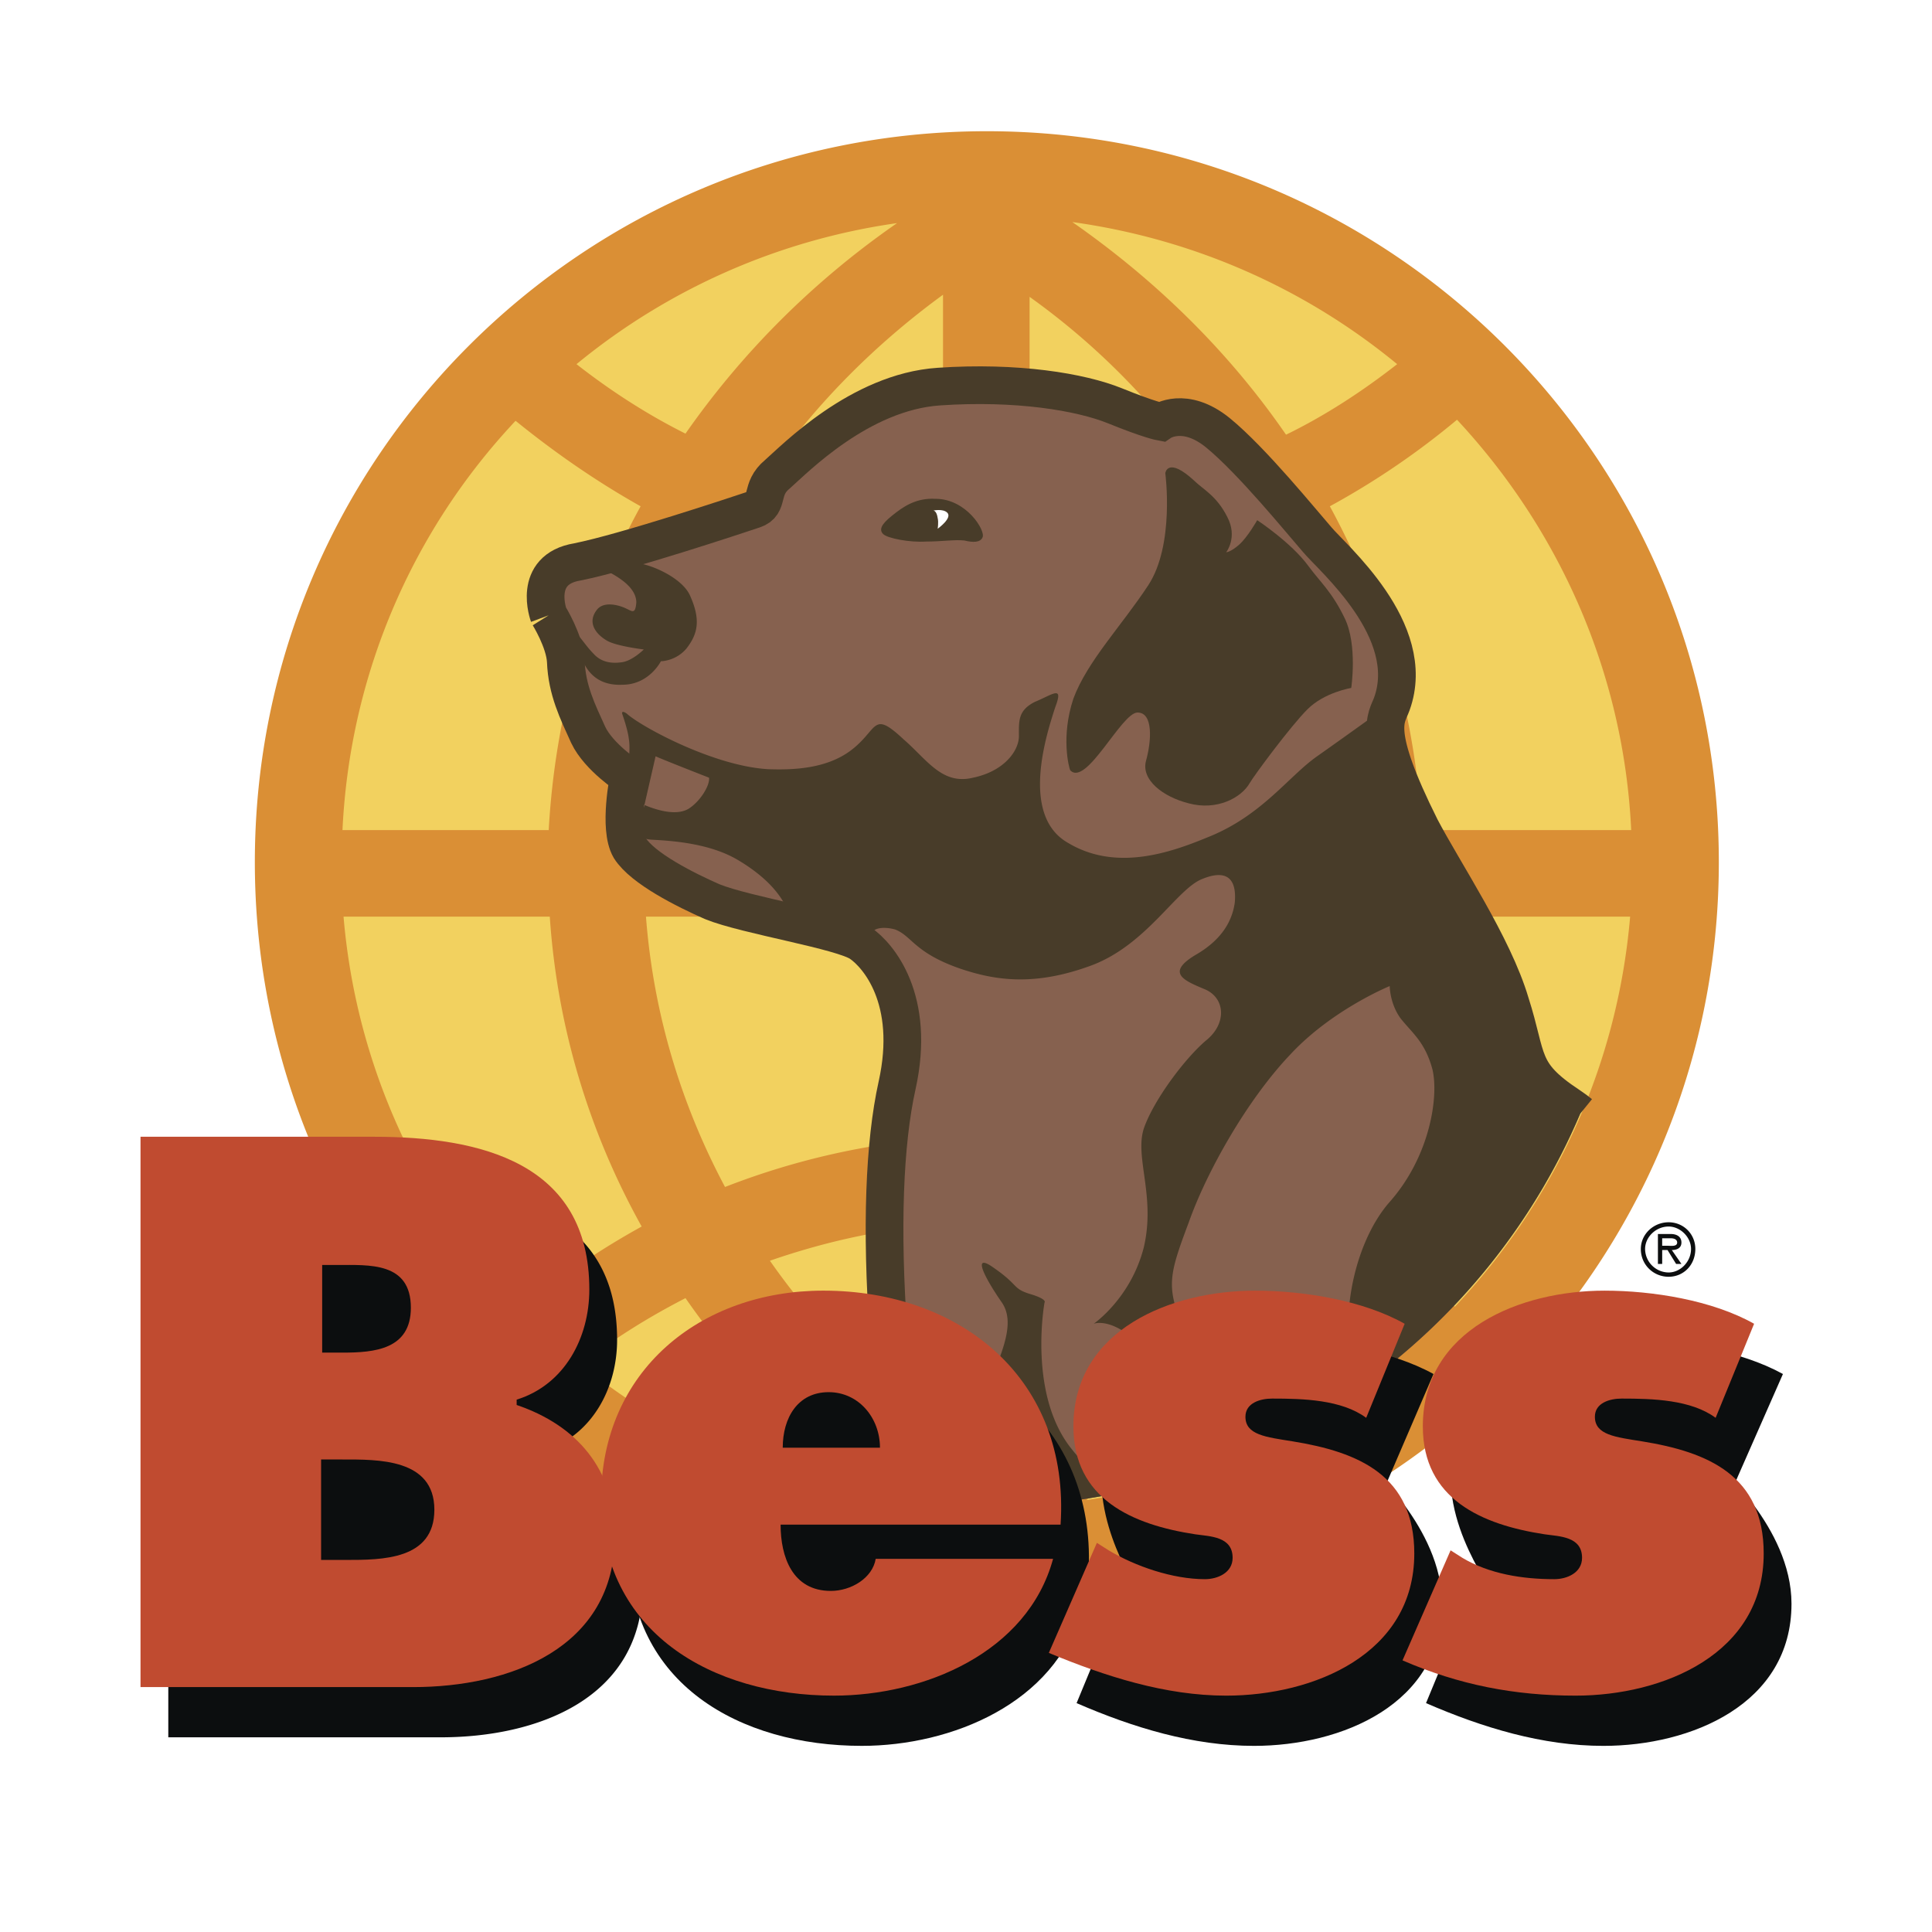 <svg xmlns="http://www.w3.org/2000/svg" width="2500" height="2500" viewBox="0 0 192.756 192.756"><path fill-rule="evenodd" clip-rule="evenodd" fill="#fff" d="M0 0h192.756v192.756H0V0z"/><path d="M26.173 86.016c0-39.874 32.411-72.178 72.284-72.178 39.873 0 72.285 32.304 72.285 72.178 0 39.98-32.412 72.285-72.285 72.285-39.874 0-72.284-32.305-72.284-72.285z" fill-rule="evenodd" clip-rule="evenodd" fill="#f2d15f"/><path d="M25.426 86.016c0-40.3 32.73-72.924 73.031-72.924 40.301 0 73.031 32.624 73.031 72.924 0 40.301-32.73 73.031-73.031 73.031-40.3 0-73.031-32.731-73.031-73.031zm38.914-3.199h29.745V59.149c-7.569-.427-14.926-2.132-21.855-4.798-4.584 8.636-7.356 18.231-7.89 28.466zm29.745-32.304V29.404c-6.717 4.904-12.58 10.768-17.377 17.591 5.543 1.919 11.408 3.091 17.377 3.518zm8.638-20.896v20.896c5.969-.426 11.727-1.599 17.164-3.518-4.692-6.717-10.449-12.581-17.164-17.378zm0 29.532v23.668h29.531c-.533-10.235-3.305-19.831-7.889-28.466-6.824 2.666-14.074 4.371-21.642 4.798zm0 54.372c7.568.428 14.926 2.025 21.748 4.691 4.266-8.104 6.93-17.164 7.676-26.76h-29.424v22.069zm-30.387 4.905a74.288 74.288 0 0 1 21.749-4.904V91.453H64.448c.745 9.701 3.517 18.764 7.888 26.973zm21.749 3.732c-5.97.426-11.727 1.705-17.271 3.625 4.691 6.717 10.555 12.58 17.271 17.484v-21.109zm25.907 3.41c-5.543-1.918-11.301-3.09-17.27-3.41v20.896c6.716-4.904 12.581-10.769 17.27-17.486zm42.647-34.115h-20.896c-.746 10.981-3.945 21.323-8.955 30.598a73.833 73.833 0 0 1 12.367 8.316c9.808-10.342 16.204-23.881 17.484-38.914zm-17.272-49.576a78.201 78.201 0 0 1-12.688 8.635c5.33 9.809 8.529 20.684 9.17 32.305h20.896c-.747-15.779-7.249-30.065-17.378-40.94zm-38.381-19.723c8.422 5.864 15.672 13.007 21.322 21.216 3.945-1.919 7.676-4.371 11.088-7.037-9.062-7.462-20.148-12.473-32.41-14.179zM57.517 36.333c3.412 2.666 7.037 5.011 10.875 6.93 5.65-8.103 12.794-15.246 21.109-21.003a64.627 64.627 0 0 0-31.984 14.073zM34.169 82.817h20.577c.64-11.621 3.838-22.603 9.169-32.305-4.372-2.452-8.529-5.331-12.475-8.529-10.128 10.769-16.524 25.055-17.271 40.834zm17.804 47.763a77.455 77.455 0 0 1 12.047-8.209c-5.224-9.383-8.422-19.83-9.168-30.918H34.275c1.28 15.139 7.783 28.785 17.698 39.127zm36.249 19.084c-7.783-5.65-14.5-12.475-19.83-20.15-3.732 1.92-7.144 4.053-10.448 6.611 8.529 6.93 18.87 11.727 30.278 13.539zm50.962-13.646c-3.412-2.666-7.037-4.904-10.768-6.824-5.438 7.891-12.262 14.82-20.043 20.471 11.514-1.706 22.068-6.61 30.811-13.647z" fill-rule="evenodd" clip-rule="evenodd" fill="#da8f35"/><path d="M54.746 61.388s-1.706-4.584 2.878-5.331c4.797-.96 15.992-4.691 17.591-5.224 1.599-.533.533-2.026 2.345-3.518 1.706-1.493 8.209-8.209 16.099-8.743 7.782-.533 14.18.534 17.59 1.919 3.412 1.386 4.586 1.599 4.586 1.599s2.346-1.599 5.65 1.066c3.41 2.772 8.422 8.956 9.914 10.661 1.492 1.812 10.129 9.062 7.463 16.419-.533 1.493-2.025 2.559 2.879 12.367 2.346 4.478 7.25 11.727 8.955 17.484 1.812 5.652.854 6.93 5.865 10.236.383.256.746.523 1.09.801-9.785 23.027-32.629 39.178-59.303 39.178-2.829 0-5.614-.184-8.348-.537-2.135-3.566-3.737-5.914-2.953-10.549.427-2.346 2.025-2.879 1.599-6.186-.747-10.447-.426-18.977.853-24.732 1.919-8.637-1.919-13.008-3.625-14.181-1.812-1.279-11.407-2.772-14.819-4.158-2.665-1.173-6.93-3.306-8.209-5.331-1.173-2.025-.106-7.143-.106-7.143s-2.985-1.919-4.052-4.158c-1.066-2.346-2.132-4.478-2.239-7.356-.104-2.025-1.703-4.583-1.703-4.583z" fill-rule="evenodd" clip-rule="evenodd" fill="#86614f"/><path d="M54.746 61.388s-1.706-4.584 2.878-5.331c4.797-.96 15.992-4.691 17.591-5.224 1.599-.533.533-2.026 2.345-3.518 1.706-1.493 8.209-8.209 16.099-8.743 7.782-.533 14.18.534 17.59 1.919 3.412 1.386 4.586 1.599 4.586 1.599s2.346-1.599 5.65 1.066c3.41 2.772 8.422 8.956 9.914 10.661 1.492 1.812 10.129 9.062 7.463 16.419-.533 1.493-2.025 2.559 2.879 12.367 2.346 4.478 7.25 11.727 8.955 17.484 1.812 5.652.854 6.93 5.865 10.236.383.256.746.523 1.09.801m-67.649 38.642c-2.135-3.566-3.737-5.914-2.953-10.549.427-2.346 2.025-2.879 1.599-6.186-.747-10.447-.426-18.977.853-24.732 1.919-8.637-1.919-13.008-3.625-14.181-1.812-1.279-11.407-2.772-14.819-4.158-2.665-1.173-6.93-3.306-8.209-5.331-1.173-2.025-.106-7.143-.106-7.143s-2.985-1.919-4.052-4.158c-1.066-2.346-2.132-4.478-2.239-7.356-.106-2.026-1.705-4.584-1.705-4.584" fill="none" stroke="#483c29" stroke-width="3.761" stroke-miterlimit="2.613"/><path d="M76.602 76.74c2.772.106 5.864-.106 8.209-1.812 2.878-2.132 2.132-4.159 5.331-1.172 2.346 2.025 3.838 4.584 6.929 3.837 3.092-.64 4.586-2.665 4.586-4.158 0-1.492-.107-2.559 1.598-3.412 1.812-.746 2.879-1.706 2.027.533-.748 2.346-3.625 10.769 1.279 13.54 4.797 2.878 10.234.96 13.859-.533 5.438-2.132 8.102-6.077 10.98-8.103 2.879-2.026 6.717-4.798 6.717-4.798s-.959 2.346.213 4.904c1.279 2.559 2.025 6.61 9.062 17.911 1.705 2.879 4.158 8.955 4.266 11.941.074 1.822 2.043 2.348 5.982 5.734a64.506 64.506 0 0 1-22.047 27.326c-2.4-6.012-.566-14.461 3.057-18.562 4.051-4.584 4.904-10.555 4.266-13.219-.748-2.773-2.027-3.625-3.199-5.117-1.066-1.494-1.066-3.199-1.066-3.199s-5.758 2.346-9.914 6.824c-4.266 4.477-8.316 11.619-10.129 16.738-1.92 5.117-2.238 6.289-.746 10.127 1.492 3.732 3.518 7.678.746 9.703-2.879 2.025-3.945 1.811-3.945 1.811s3.092-4.797-.107-8.527c-3.305-3.84-5.436-2.986-5.436-2.986s3.73-2.559 5.01-7.676c1.174-5.117-.959-8.955 0-11.834.959-2.771 4.053-6.93 6.184-8.742 2.133-1.705 1.92-4.266-.105-5.117-2.025-.854-3.945-1.6-.959-3.412 2.238-1.279 3.623-2.985 3.943-5.224.213-2.346-.746-3.412-3.305-2.346-2.559 1.066-5.545 6.61-11.088 8.636-5.545 2.025-9.383 1.492-12.901.32-4.691-1.6-4.904-3.306-6.61-3.946-1.172-.319-2.132-.106-2.239.32-.32 1.066.746 2.239.746 2.239s-.959-.533-2.665-1.599c-1.706-.96-3.306-1.386-5.971-2.026-.64-.213-.533-2.879-5.543-5.864-2.878-1.706-6.717-1.919-8.636-2.025-3.092-.213-1.919-4.052-1.919-4.052s3.732 2.133 5.651.96c1.172-.747 2.132-2.346 2.026-3.092 0 0-4.371-1.706-5.331-2.132l-1.173 5.117-1.706-3.412s.427-2.132.214-3.411c-.107-.96-.64-2.453-.64-2.453s-.214-.534.426-.106c1.386 1.282 8.635 5.226 14.073 5.546zM97.4 150.293c-.669-3.365-.782-7.275.844-11.184 1.812-4.266 3.092-7.143 1.705-9.168-1.705-2.453-3.091-5.119-.746-3.412 2.453 1.705 1.812 2.025 3.52 2.559 1.811.533 1.492.854 1.492.854s-1.707 9.275 2.771 14.711c1.439 1.842 3.66 3.441 5.984 3.99a64.82 64.82 0 0 1-14.621 1.66c-.316 0-.63-.006-.949-.01zM57.304 63.093c-.213.106.746 2.666.959 3.092.533 1.066 1.599 2.239 3.838 2.132 2.665 0 3.837-2.346 3.837-2.346s1.493 0 2.559-1.279c1.066-1.386 1.493-2.772.32-5.331-.853-1.812-4.158-3.199-5.544-3.199-1.279 0-3.518.106-2.985.64.213.213 3.198 1.386 3.198 3.305-.106 1.279-.427.853-1.173.533s-2.132-.639-2.772.214c-1.066 1.386.106 2.558 1.066 3.091.96.533 3.625.853 3.625.853s-1.173 1.173-2.239 1.279c-.747.107-1.919.107-2.772-.853-.851-.85-1.597-2.131-1.917-2.131z" fill-rule="evenodd" clip-rule="evenodd" fill="#483c29"/><path d="M116.262 47.208s.959 7.143-1.707 11.194c-2.664 4.051-6.076 7.57-7.463 11.301-1.277 3.838-.426 6.93-.318 7.143 1.6 1.706 5.117-5.757 6.717-5.757 1.598 0 1.385 2.879.852 4.798s1.707 3.625 4.266 4.265c2.771.746 5.225-.533 6.076-2.026.428-.746 4.053-5.65 5.758-7.357 1.705-1.705 4.371-2.132 4.371-2.132s.639-4.264-.641-6.93c-1.279-2.666-2.451-3.625-3.625-5.224-1.705-2.346-5.117-4.585-5.117-4.585s-.959 1.706-1.812 2.452c-.852.746-1.279.746-1.279.746s1.174-1.492.107-3.518c-1.066-2.132-2.453-2.772-3.305-3.625-2.667-2.451-2.88-.745-2.88-.745zM88.968 51.473c1.173-.96 2.452-1.812 4.371-1.706 3.092 0 5.01 3.198 4.692 3.838-.215.533-.961.533-1.813.32-.96-.107-2.239.106-3.838.106-1.599.107-3.838-.32-4.264-.747-.427-.425-.214-.958.852-1.811z" fill-rule="evenodd" clip-rule="evenodd" fill="#483c29"/><path d="M93.126 50.939s.32 0 .426.747c.107.426 0 1.066 0 1.066s1.493-1.066.959-1.6c-.426-.425-1.385-.213-1.385-.213z" fill-rule="evenodd" clip-rule="evenodd" fill="#fff"/><path d="M166.477 127.383c1.492 0 2.666-1.174 2.666-2.773 0-1.492-1.174-2.664-2.666-2.664s-2.771 1.172-2.771 2.664c-.001 1.599 1.278 2.773 2.771 2.773zm0-.428a2.367 2.367 0 0 1-2.346-2.346c0-1.172 1.066-2.238 2.346-2.238 1.172 0 2.238 1.066 2.238 2.238 0 1.28-1.067 2.346-2.238 2.346zm.32-2.238c.533 0 .959-.213.959-.746 0-.641-.533-.854-1.066-.854h-1.279v2.984h.426v-1.385h.533l.854 1.385h.533l-.96-1.384zm-.961-.428v-.746h.854c.32 0 .641.107.641.428 0 .426-.641.318-.961.318h-.534zM16.791 173.332h27.187c9.596 0 20.15-3.838 20.15-15.139 0-6.504-3.838-10.875-9.809-13.008v-.426c4.798-1.6 7.25-6.289 7.25-11.088 0-12.688-10.875-15.246-21.536-15.246H16.791v54.907z" fill-rule="evenodd" clip-rule="evenodd" fill="#0c0e0f"/><path d="M108.586 157.234c.959-14.5-9.916-23.455-23.669-23.455-12.26 0-22.175 7.996-22.175 20.896 0 13.326 11.088 19.51 23.241 19.51 8.956 0 19.298-4.266 21.857-13.541l.746-3.41z" fill-rule="evenodd" clip-rule="evenodd" fill="#0c0e0f"/><path d="M107.412 169.92c5.65 2.453 11.621 4.266 17.699 4.266 8.742 0 18.764-4.158 18.764-14.18 0-7.783-7.891-13.967-5.438-12.262l4.584-10.66c-4.264-2.346-10.234-3.305-15.033-3.305-8.314 0-18.123 3.838-18.123 13.539 0 7.357 5.117 12.475 2.451 10.875l-.105.107-4.799 11.62z" fill-rule="evenodd" clip-rule="evenodd" fill="#0c0e0f"/><path d="M142.275 169.92c5.65 2.453 11.621 4.266 17.697 4.266 8.742 0 18.766-4.158 18.766-14.18 0-7.783-7.891-13.967-5.545-12.262l4.691-10.66c-4.266-2.346-10.236-3.305-15.033-3.305-8.316 0-18.125 3.838-18.125 13.539 0 7.357 6.184 13.326 3.52 11.729l-1.174-.746-4.797 11.619z" fill-rule="evenodd" clip-rule="evenodd" fill="#0c0e0f"/><path d="M14.019 168.322h27.187c9.595 0 20.15-3.84 20.15-15.141 0-6.609-3.838-10.98-9.809-13.006v-.533c4.798-1.492 7.25-6.184 7.25-10.982 0-12.686-10.875-15.246-21.536-15.246H14.019v54.908z" fill-rule="evenodd" clip-rule="evenodd" fill="#c04b30"/><path d="M32.143 134.951v-8.742h1.493c3.199 0 7.356-.32 7.356 4.264 0 4.158-3.625 4.479-6.823 4.479h-2.026v-.001z" fill-rule="evenodd" clip-rule="evenodd" fill="#0c0e0f"/><path d="M105.814 152.115c.959-14.498-9.917-23.348-23.669-23.348-12.261 0-22.176 7.996-22.176 20.789 0 13.328 11.088 19.617 23.242 19.617 8.956 0 19.297-4.264 21.855-13.646H87.369c-.319 1.92-2.452 3.199-4.478 3.199-3.838 0-5.011-3.412-5.011-6.611h27.934z" fill-rule="evenodd" clip-rule="evenodd" fill="#c04b30"/><path d="M104.641 164.91c5.65 2.346 11.621 4.264 17.697 4.264 8.742 0 18.766-4.158 18.766-14.18 0-7.781-5.545-10.127-12.154-11.193-2.666-.426-4.693-.641-4.693-2.453 0-1.385 1.494-1.812 2.668-1.812 3.09 0 6.93.107 9.381 1.92l3.838-9.383c-4.158-2.346-10.129-3.305-14.926-3.305-8.316 0-18.125 3.838-18.125 13.541 0 7.248 5.865 9.807 12.156 10.768 1.492.213 3.73.213 3.73 2.346 0 1.492-1.492 2.131-2.771 2.131-3.199 0-6.932-1.279-9.596-2.877l-1.174-.748-4.797 10.981z" fill-rule="evenodd" clip-rule="evenodd" fill="#c04b30"/><path d="M139.93 165.656c5.65 2.451 11.195 3.518 17.271 3.518 8.742 0 18.764-4.158 18.764-14.18 0-7.781-5.543-10.127-12.154-11.193-2.664-.426-4.689-.641-4.689-2.453 0-1.385 1.492-1.812 2.664-1.812 3.092 0 6.93.107 9.383 1.92l3.838-9.383c-4.158-2.346-10.129-3.305-14.926-3.305-8.316 0-18.125 3.838-18.125 13.541 0 7.248 5.863 9.807 12.154 10.768 1.492.213 3.732.213 3.732 2.346 0 1.492-1.494 2.131-2.773 2.131-3.197 0-6.502-.531-9.168-2.131l-1.174-.746-4.797 10.979z" fill-rule="evenodd" clip-rule="evenodd" fill="#c04b30"/><path d="M32.037 145.613h2.132c3.518 0 9.168-.107 9.168 5.01 0 5.012-5.224 5.012-8.849 5.012h-2.452v-10.022h.001zM78.094 144.439c0-2.984 1.493-5.543 4.584-5.543 2.985 0 5.117 2.559 5.117 5.543h-9.701z" fill-rule="evenodd" clip-rule="evenodd" fill="#0c0e0f"/></svg>